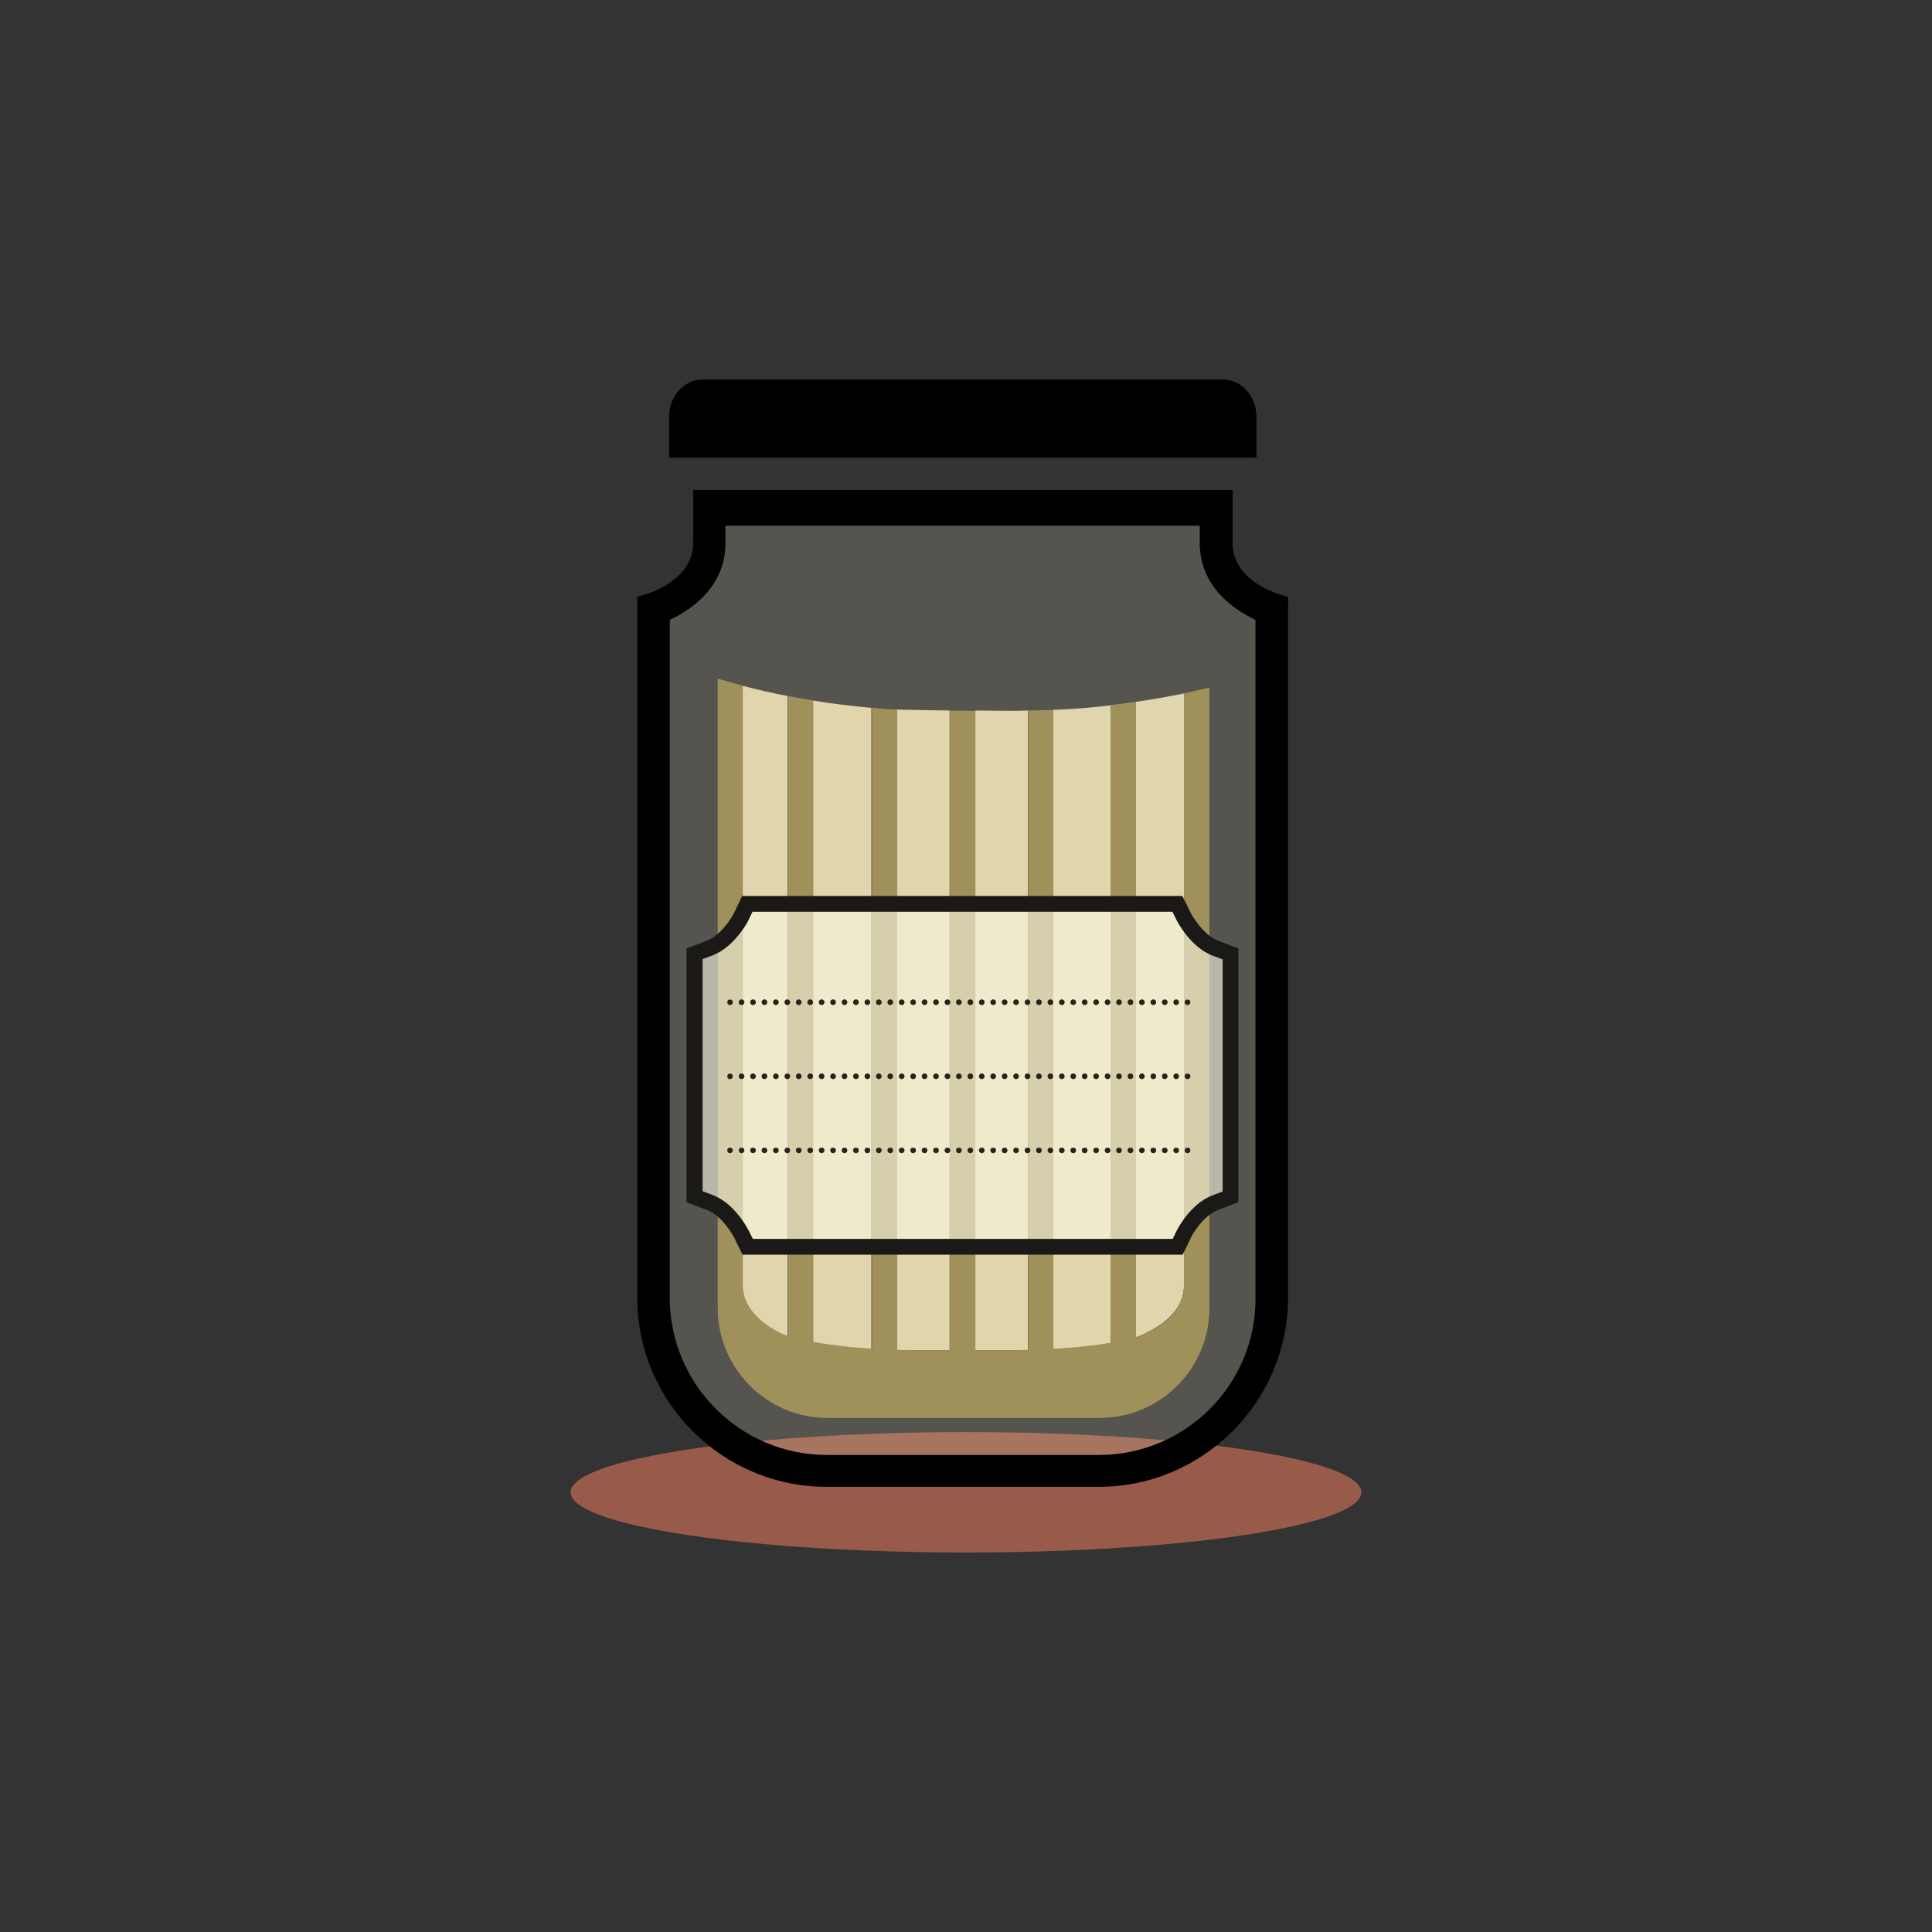 <?xml version="1.0" encoding="utf-8"?>
<svg xmlns="http://www.w3.org/2000/svg" viewBox="0 0 600 600" width="160" height="160">
  <rect x="0" y="0" width="600" height="600" fill="#333333" stroke="none"/>
  <g transform="matrix(1, 0, 0, 1, -130.627, 50)">
    <ellipse class="st9" cx="430.627" cy="413.45" rx="122.8" ry="18.7" style="fill: rgb(153, 91, 73);"/>
    <path class="st1" d="M 361.127 162.95 L 361.127 349.25 C 361.127 355.85 366.527 360.95 372.927 364.05 C 372.927 364.05 373.627 364.45 375.227 364.95 L 375.227 166.15 C 370.427 165.25 365.727 164.15 361.127 162.95 Z" style="fill: rgb(224, 213, 168);"/>
    <path class="st1" d="M 383.027 167.55 L 383.027 366.85 C 387.327 367.65 393.227 368.45 401.227 368.95 L 401.227 169.85 C 395.127 169.25 389.027 168.55 383.027 167.55 Z" style="fill: rgb(224, 213, 168);"/>
    <path class="st1" d="M 457.727 170.45 L 457.727 368.95 C 465.527 368.55 471.327 367.85 475.627 367.05 L 475.627 169.05 C 469.727 169.75 463.727 170.25 457.727 170.45 Z" style="fill: rgb(224, 213, 168);"/>
    <path class="st1" d="M 483.427 167.95 L 483.427 365.25 C 485.727 364.55 486.527 363.95 486.527 363.95 C 493.527 360.65 498.327 355.65 498.327 349.05 L 498.327 165.35 C 493.427 166.35 488.427 167.25 483.427 167.95 Z" style="fill: rgb(224, 213, 168);"/>
    <path class="st1" d="M 409.127 170.35 L 409.127 369.25 C 410.727 369.25 418.127 369.35 425.527 369.35 L 425.527 170.65 C 418.227 170.55 411.227 170.45 409.127 170.35 Z" style="fill: rgb(224, 213, 168);"/>
    <path class="st1" d="M 446.227 170.75 C 444.427 170.75 439.327 170.75 433.527 170.65 L 433.527 369.35 C 432.527 369.35 431.327 369.35 430.227 369.35 C 435.727 369.35 440.627 369.35 441.927 369.35 C 444.727 369.35 447.327 369.35 449.827 369.25 L 449.827 170.65 C 448.627 170.65 447.427 170.75 446.227 170.75 Z" style="fill: rgb(224, 213, 168);"/>
    <path class="st6" d="M 498.327 165.35 L 498.327 349.15 C 498.327 355.75 493.627 360.85 486.527 364.05 C 486.527 364.05 485.727 364.55 483.427 365.35 C 482.727 365.55 481.927 365.75 481.027 366.05 C 481.927 365.85 482.727 365.55 483.427 365.35 L 483.427 167.95 C 480.827 168.35 478.227 168.65 475.627 168.95 L 475.627 367.05 C 471.327 367.75 465.527 368.45 457.727 368.95 L 457.727 170.45 C 455.127 170.55 452.527 170.65 449.927 170.65 L 449.927 369.25 C 452.627 369.15 455.127 369.05 457.427 368.95 C 452.927 369.15 447.827 369.35 442.027 369.35 C 440.927 369.35 437.627 369.35 433.527 369.35 L 433.527 170.75 C 430.927 170.75 428.227 170.75 425.627 170.65 L 425.627 369.35 C 427.027 369.35 428.327 369.35 429.727 369.35 C 428.427 369.35 427.027 369.35 425.627 369.35 C 418.127 369.35 410.727 369.25 409.227 369.25 L 409.227 170.35 C 406.627 170.25 404.027 170.05 401.427 169.75 L 401.427 368.85 C 393.427 368.35 387.527 367.55 383.227 366.75 L 383.227 167.55 C 380.627 167.15 378.027 166.65 375.427 166.15 L 375.427 364.95 C 375.527 364.95 375.627 365.05 375.627 365.05 C 375.527 365.05 375.427 364.95 375.427 364.95 C 373.827 364.45 373.127 364.05 373.127 364.05 C 366.827 360.95 361.327 355.85 361.327 349.25 L 361.327 162.95 C 358.727 162.25 356.127 161.55 353.527 160.75 L 353.527 356.25 C 353.527 375.05 368.827 390.35 387.627 390.35 L 472.127 390.35 C 490.927 390.35 506.227 375.05 506.227 356.25 L 506.227 163.55 C 503.527 164.15 500.927 164.75 498.327 165.35 Z M 405.327 369.15 C 406.527 369.15 407.727 369.25 408.927 369.25 C 407.727 369.25 406.527 369.15 405.327 369.15 Z" style="fill: rgb(142, 128, 64);"/>
    <path class="st7" d="M 472.727 405.85 L 386.027 405.85 C 358.427 405.85 336.027 383.45 336.027 355.85 L 336.027 139.95 L 336.827 139.55 C 343.127 136.45 353.827 129.25 353.827 115.45 L 353.827 109.85 L 504.827 109.85 L 504.827 115.45 C 504.827 129.15 515.527 136.45 521.927 139.55 L 522.727 139.95 L 522.727 355.85 C 522.727 383.35 500.227 405.85 472.727 405.85 Z" style="clip-rule: evenodd; fill: rgb(226, 219, 191); fill-rule: evenodd; opacity: 0.2;"/>
    <path class="st10" d="M 530.727 135.45 L 527.227 134.35 C 526.627 134.15 513.427 129.85 513.427 118.75 L 513.427 113.35 L 513.427 102.15 L 345.927 102.15 L 345.927 113.25 L 345.927 118.65 C 345.927 129.75 332.727 134.05 332.127 134.25 L 328.527 135.35 L 328.527 352.95 C 328.527 385.35 354.927 411.75 387.327 411.75 L 471.827 411.75 C 504.227 411.75 530.627 385.35 530.627 352.95 L 530.627 139.15 L 530.727 135.45 Z M 471.927 401.85 L 387.427 401.85 C 360.527 401.85 338.627 379.95 338.627 353.05 L 338.627 142.55 L 339.327 142.15 C 345.527 139.15 355.927 132.05 355.927 118.65 L 355.927 113.25 L 503.227 113.25 L 503.227 118.65 C 503.227 132.05 513.627 139.15 519.827 142.15 L 520.527 142.55 L 520.527 353.05 C 520.727 379.95 498.827 401.85 471.927 401.85 Z" style="clip-rule: evenodd; fill-rule: evenodd;"/>
    <path class="st10" d="M 338.427 92.15 L 338.427 79.35 C 338.427 73.05 343.127 67.85 348.827 67.85 L 510.427 67.85 C 516.127 67.85 520.827 73.05 520.827 79.35 L 520.827 92.15 L 338.427 92.15 Z" style="clip-rule: evenodd; fill-rule: evenodd;"/>
    <path class="st12" d="M 381.527 366.55 C 381.627 366.55 381.627 366.55 381.727 366.55 C 381.627 366.55 381.527 366.55 381.527 366.55 Z" style="fill: none;"/>
    <path class="st12" d="M 480.027 366.25 C 479.827 366.25 479.627 366.35 479.427 366.35 C 479.627 366.35 479.827 366.25 480.027 366.25 Z" style="fill: none;"/>
    <path class="st12" d="M 479.027 366.45 C 478.727 366.55 478.527 366.55 478.227 366.65 C 478.527 366.55 478.727 366.55 479.027 366.45 Z" style="fill: none;"/>
    <path class="st12" d="M 477.927 366.75 C 477.627 366.85 477.327 366.85 477.027 366.95 C 477.327 366.85 477.627 366.75 477.927 366.75 Z" style="fill: none;"/>
    <path class="st12" d="M 380.427 366.35 C 380.427 366.35 380.427 366.35 380.427 366.35 C 380.427 366.35 380.427 366.35 380.427 366.35 Z" style="fill: none;"/>
    <path class="st12" d="M 408.927 369.25 C 407.727 369.25 406.527 369.15 405.327 369.15 C 406.527 369.15 407.727 369.25 408.927 369.25 Z" style="fill: none;"/>
    <path class="st12" d="M 480.927 366.05 C 480.827 366.05 480.727 366.15 480.627 366.15 C 480.727 366.05 480.827 366.05 480.927 366.05 Z" style="fill: none;"/>
    <path class="st6" d="M 483.427 365.35 C 482.727 365.55 481.927 365.75 481.027 366.05 C 481.927 365.75 482.727 365.55 483.427 365.35 Z" style="fill: rgb(142, 128, 64);"/>
    <path class="st6" d="M 479.427 366.35 C 479.327 366.35 479.127 366.45 479.027 366.45 C 479.127 366.45 479.327 366.45 479.427 366.35 Z" style="fill: rgb(142, 128, 64);"/>
    <path class="st6" d="M 480.627 366.05 C 480.427 366.05 480.227 366.15 480.027 366.15 C 480.227 366.15 480.427 366.15 480.627 366.05 Z" style="fill: rgb(142, 128, 64);"/>
    <path class="st6" d="M 477.027 366.85 C 476.627 366.95 476.227 367.05 475.727 367.05 C 476.127 367.05 476.627 366.95 477.027 366.85 Z" style="fill: rgb(142, 128, 64);"/>
    <path class="st6" d="M 478.227 366.65 C 478.127 366.65 478.027 366.65 477.927 366.75 C 478.027 366.65 478.127 366.65 478.227 366.65 Z" style="fill: rgb(142, 128, 64);"/>
    <path class="st6" d="M 381.627 366.55 C 382.027 366.65 382.527 366.75 382.927 366.85 C 382.527 366.75 382.127 366.65 381.627 366.55 Z" style="fill: rgb(142, 128, 64);"/>
    <path class="st6" d="M 380.427 366.35 C 378.127 365.85 376.427 365.35 375.227 364.95 C 376.427 365.35 378.127 365.85 380.427 366.35 Z" style="fill: rgb(142, 128, 64);"/>
    <path class="st6" d="M 380.427 366.35 C 380.727 366.45 381.127 366.55 381.527 366.55 C 381.127 366.45 380.727 366.45 380.427 366.35 Z" style="fill: rgb(142, 128, 64);"/>
    <path class="st6" d="M 425.527 369.35 C 427.127 369.35 428.627 369.35 430.227 369.35 C 428.727 369.35 427.127 369.35 425.527 369.35 Z" style="fill: rgb(142, 128, 64);"/>
    <g transform="matrix(1, 0, 0, 1, 307.827, 67.85)">
      <path class="st13" d="M199.3,177.3c-6.3-2.4-10.2-10-10.2-10.1l-1.7-3.5H55.8l-1.7,3.5c0,0.1-4,7.7-10.2,10.1l-4,1.5v73.6l4,1.5 c6.3,2.4,10.2,10,10.2,10.1l1.7,3.5h131.6l1.7-3.5c0-0.1,4-7.7,10.2-10.1l4-1.5v-73.6L199.3,177.3z" style="fill: rgb(250, 249, 227); opacity: 0.6;"/>
      <path class="st4" d="M53.4,271.8l-2.7-5.5c0,0-3.5-6.6-8.4-8.4l-6.3-2.4v-78.8l6.3-2.4c4.9-1.9,8.4-8.4,8.4-8.5l2.6-5.4H190 l2.7,5.5c0,0,3.5,6.5,8.4,8.4l6.3,2.4v78.8l-6.3,2.4c-4.9,1.9-8.3,8.2-8.4,8.5l-2.6,5.4H53.4z M187,266.9l1.3-2.7 c0.2-0.4,4.3-8.3,11-10.8l3.2-1.2v-72.1l-3.2-1.2c-6.7-2.6-10.8-10.4-11-10.8l-1.4-2.8H56.5l-1.3,2.7c0,0.1-4.2,8.2-11,10.8 l-3.2,1.2v72.1l3.2,1.2c6.8,2.6,10.8,10.5,11,10.8l1.4,2.8H187z" style="fill: rgb(26, 25, 24);"/>
      <g>
        <g>
          <defs>
            <rect id="SVGID_1_" x="48.7" y="192.6" width="143.8" height="1.8"/>
          </defs>
          <clipPath id="SVGID_2_">
            <rect x="48.7" y="192.6" width="143.8" height="1.8" style="overflow: visible;"/>
          </clipPath>
          <line class="st8" x1="53.1" y1="193.4" x2="189.8" y2="193.4" style="clip-path: url('#SVGID_2_'); fill: none; stroke: rgb(41, 33, 26); stroke-dasharray: 0px, 3.552px; stroke-linecap: round; stroke-linejoin: round; stroke-width: 1.755px;"/>
          <path class="st2" d="M191.6,193.4L191.6,193.4 M49.5,193.4L49.5,193.4" style="clip-path: url('#SVGID_2_'); fill: none; stroke: rgb(41, 33, 26); stroke-linecap: round; stroke-linejoin: round; stroke-width: 1.755px;"/>
        </g>
        <g>
          <defs>
            <rect id="SVGID_3_" x="48.7" y="215.6" width="143.8" height="1.8"/>
          </defs>
          <clipPath id="SVGID_4_">
            <rect x="48.7" y="215.6" width="143.8" height="1.8" style="overflow: visible;"/>
          </clipPath>
          <line class="st0" x1="53.1" y1="216.4" x2="189.8" y2="216.4" style="clip-path: url('#SVGID_4_'); fill: none; stroke: rgb(41, 33, 26); stroke-dasharray: 0px, 3.552px; stroke-linecap: round; stroke-linejoin: round; stroke-width: 1.755px;"/>
          <path class="st3" d="M191.6,216.4L191.6,216.4 M49.5,216.4L49.5,216.4" style="clip-path: url('#SVGID_4_'); fill: none; stroke: rgb(41, 33, 26); stroke-linecap: round; stroke-linejoin: round; stroke-width: 1.755px;"/>
        </g>
        <g>
          <defs>
            <rect id="SVGID_5_" x="48.7" y="238.6" width="143.8" height="1.8"/>
          </defs>
          <clipPath id="SVGID_6_">
            <rect x="48.7" y="238.6" width="143.8" height="1.8" style="overflow: visible;"/>
          </clipPath>
          <line class="st11" x1="53.1" y1="239.4" x2="189.8" y2="239.4" style="clip-path: url('#SVGID_6_'); fill: none; stroke: rgb(41, 33, 26); stroke-dasharray: 0px, 3.552px; stroke-linecap: round; stroke-linejoin: round; stroke-width: 1.755px;"/>
          <path class="st5" d="M191.6,239.4L191.6,239.4 M49.5,239.4L49.5,239.4" style="clip-path: url('#SVGID_6_'); fill: none; stroke: rgb(41, 33, 26); stroke-linecap: round; stroke-linejoin: round; stroke-width: 1.755px;"/>
        </g>
      </g>
    </g>
  </g>
</svg>
